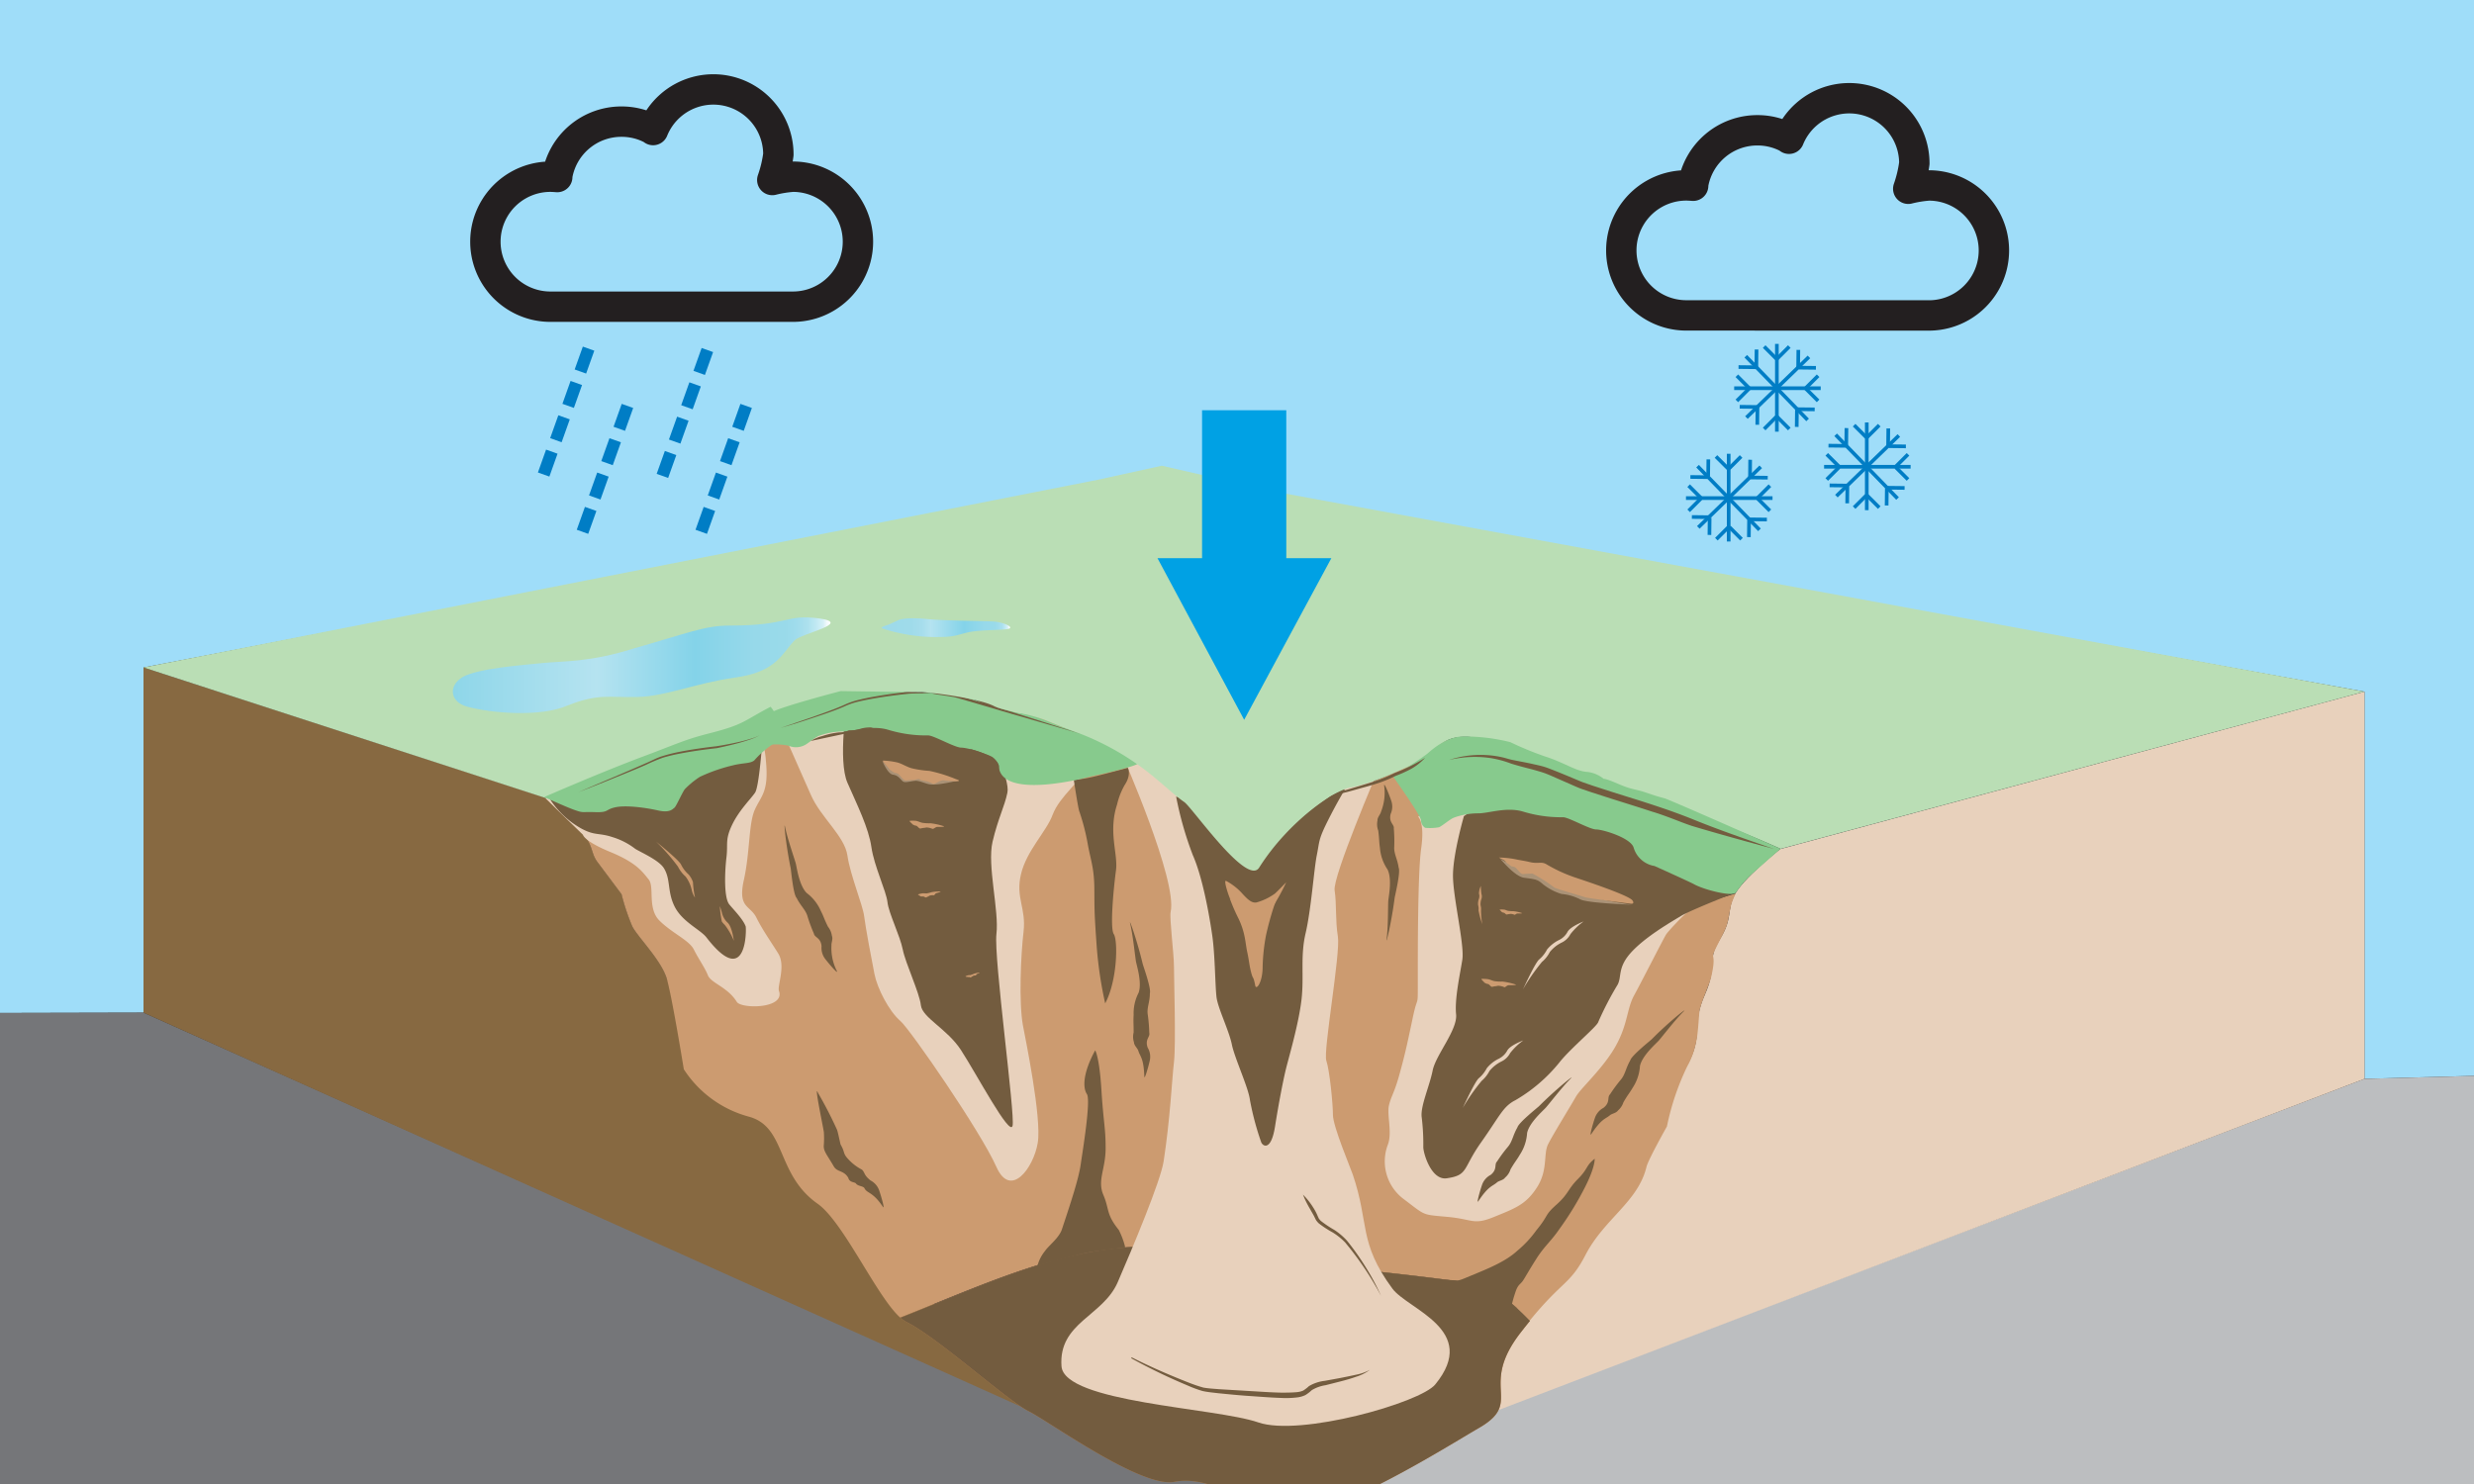 <svg xmlns="http://www.w3.org/2000/svg" xmlns:xlink="http://www.w3.org/1999/xlink" viewBox="0 0 500 300"><rect x="0" y="0" width="500" height="300" fill="#333333" stroke="none"/><defs><style>.cls-1{fill:#9fddf9;}.cls-2{fill:#757679;}.cls-3{fill:#bcbec0;}.cls-4{fill:#876941;}.cls-5{fill:#e8d1bc;}.cls-6{fill:#cc9b70;}.cls-7{fill:#c28754;}.cls-8{fill:#735c3f;}.cls-9{fill:#717249;}.cls-10{fill:#87ca8d;}.cls-11{fill:#e3c8ae;opacity:0.5;}.cls-12{fill:#badeb5;}.cls-13{fill:#00a1e4;}.cls-14,.cls-15,.cls-16{fill:none;stroke-linejoin:round;}.cls-14{stroke:#231f20;stroke-width:6.14px;}.cls-15,.cls-16{stroke:#007dc5;}.cls-15{stroke-width:2.46px;stroke-dasharray:4.91 2.46;}.cls-16{stroke-width:0.74px;}.cls-17{fill:url(#linear-gradient);}.cls-18{fill:url(#linear-gradient-2);}</style><linearGradient id="linear-gradient" x1="91.53" y1="134.51" x2="167.87" y2="134.51" gradientUnits="userSpaceOnUse"><stop offset="0" stop-color="#8ed6e9"/><stop offset="0.38" stop-color="#b5e3f0"/><stop offset="0.64" stop-color="#84d3e9"/><stop offset="0.8" stop-color="#97d9ea"/><stop offset="0.88" stop-color="#99daea"/><stop offset="0.91" stop-color="#a0dcec"/><stop offset="0.94" stop-color="#ade1ee"/><stop offset="0.96" stop-color="#bfe8f2"/><stop offset="0.98" stop-color="#d6f0f7"/><stop offset="0.99" stop-color="#f2fafc"/><stop offset="1" stop-color="#fff"/></linearGradient><linearGradient id="linear-gradient-2" x1="178.18" y1="126.87" x2="204.16" y2="126.87" gradientUnits="userSpaceOnUse"><stop offset="0" stop-color="#9ddaea"/><stop offset="0.23" stop-color="#9fdbea"/><stop offset="0.31" stop-color="#a6ddec"/><stop offset="0.37" stop-color="#b1e2ef"/><stop offset="0.38" stop-color="#b5e3f0"/><stop offset="0.64" stop-color="#84d3e9"/><stop offset="0.8" stop-color="#97d9ea"/><stop offset="0.88" stop-color="#99daea"/><stop offset="0.91" stop-color="#a0dcec"/><stop offset="0.94" stop-color="#ade1ee"/><stop offset="0.96" stop-color="#bfe8f2"/><stop offset="0.98" stop-color="#d6f0f7"/><stop offset="0.99" stop-color="#f2fafc"/><stop offset="1" stop-color="#fff"/></linearGradient></defs><title>Seal_Sealing</title><g id="Layer_2" data-name="Layer 2"><polygon class="cls-1" points="-0.67 -9.45 -1.33 204.78 29 204.71 29 134.93 233.04 95.64 477.87 139.82 477.87 218.09 501.72 217.45 500.95 -8.9 -0.67 -9.45"/><polygon class="cls-2" points="-1.33 204.78 29 204.71 203.85 282.88 250.31 301.84 -0.67 300.55 -1.33 204.78"/><polygon class="cls-3" points="268.56 302.22 501.05 300.55 501.72 217.45 477.87 218.09 302.56 284.96 268.56 302.22"/></g><g id="Layer_1" data-name="Layer 1"><path class="cls-4" d="M206.19,284.29,29,204.71V134.93l81.43,26.39a63.45,63.45,0,0,0,6,5.9c3.78,3.23,2.74,4.93,4.37,7.08l4.85,6.48a43.69,43.69,0,0,0,2.16,6.48c1.09,2.16,5.92,6.88,7,10.66S206.19,284.29,206.19,284.29Z"/><path class="cls-5" d="M477.87,139.82v78.27L301.52,285.56s-3-6.88,3.16-17.68c11-19.37,34.41-48.58,36.86-53.64,2.57-5.34.35-7.19,3-13.13s.3-6.84,3-11.16,1.39-5.77,3-9,8.58-8.77,9.24-9.31Z"/><path class="cls-6" d="M358.67,172.05h0L245.57,221,137,173.83l-26.23-12.29c1.4-.58,8.65-4.7,13.12-5.68,4.85-1.09,8.64-2.7,14.57-4.86s14.57-5.41,16.19-6.48,14-4.32,14-4.32l16.41,0c1.61,0,11.27,1.37,14.51,3,2,1,8.06.35,12.06,2,2.33,1,5.52,2.05,7.7,2.84,5.93,2.16,10.91,6.13,13.61,8.29s10.8,2.59,12.43,3.67,9.24,5.67,13.56,4.05,9.57-3.87,12.82-4.42,8.64-2.7,13-4.86,4.85-5.39,10.26-5.39,16.73,5.39,21.59,6.48,10.25,3.77,14,4.85,8.63,4.86,12.41,5.4S358.67,172.05,358.67,172.05Z"/><path class="cls-7" d="M294.58,259c-18.94-2.53-36.62-3.79-54.3-6.31C220.14,249.37,201,258.9,182,266.39a5.9,5.9,0,0,0,1.2.86c6.38,3.18,20.3,15.83,24.62,18s22.83,15.62,29.53,14.31c7.56-1.47,15.06,5.13,23.7,6.2s31-13.12,37.91-17.13c9.08-5.26-.22-8.11,8.3-19.16.7-.9,1.34-1.71,1.95-2.45C305,262.68,300.7,259,294.58,259Z"/><path class="cls-6" d="M138.2,173.38v42.78a22.66,22.66,0,0,0,13,9.54c7.81,2,5.53,11.66,14.05,17.65,5.21,3.67,11.94,18.78,16.68,23,19-7.49,38.18-17,58.32-13.66,17.68,2.52,35.36,3.78,54.3,6.31,6.12,0,10.42,3.64,14.59,8,6.7-8.21,8.17-7.27,11.31-13.34,3.8-7.31,10.59-10.66,12.31-17.77.36-1.49,4.13-8.17,4.13-8.17A51.3,51.3,0,0,1,341,215.56a16.31,16.31,0,0,0,1.82-5.05c.32-1.3.47-4.26.63-5.92s1.89-5.13,2.36-7c1-4.18.16-4,.48-4.82.67-1.69,2.21-4.26,2.68-5.68.31-.91.58-2.79.87-4.1a18,18,0,0,1,.95-2.37l-13.85,4.1v-3.31L246.79,219.8Z"/><polygon class="cls-7" points="336.92 180.98 336.92 181.39 359.03 171.97 336.92 180.98"/><path class="cls-7" d="M359.86,171.61,359,172l.8-.33S359.86,171.63,359.86,171.61Z"/><path class="cls-8" d="M294.58,259c-18.94-2.53-36.62-3.79-54.3-6.31C220.14,249.37,201,258.9,182,266.39a5.9,5.9,0,0,0,1.2.86c6.38,3.18,20.3,15.83,24.62,18s22.83,15.62,29.53,14.31c7.56-1.47,15.06,5.13,23.7,6.2s31-13.12,37.91-17.13c9.08-5.26-.22-8.11,8.3-19.16.7-.9,1.34-1.71,1.95-2.45C305,262.68,300.7,259,294.58,259Z"/><path class="cls-5" d="M226.94,152.92l51.48,3s-9.12,21.33-8.69,24.07.11,5.95.66,9.35-3,23.18-2.34,25.07,1.34,8.72,1.34,11,3.6,10.82,4,12c3.41,10,1.1,13.68,8,23.07,3.13,4.25,17.71,8.35,8.69,19.38-3,3.72-27.37,10.6-35.77,7.69-8.69-3-39.25-4-39.78-11.36-.63-8.84,8.37-10.06,11.37-17s8.66-20.41,9.27-24.41c1.34-8.7,1.67-16.47,2.09-20.05s0-16.86,0-19.39-.94-9.73-.67-11C238,178,226.94,152.92,226.94,152.92Z"/><path class="cls-5" d="M240.09,256.94c.25-1,2.79-1.39,2.52-3.79.77-4.26,4.09-4.24,4.69-7.58,1.2-6.73,2.26-8.63,1-11.36a40.87,40.87,0,0,1-2.1-5.68c-.51-2.28-3.58-24.2-3.79-18.52,0,1-1.89,9.47-2.52,19.57-.07,1,.57,5,.84,7.36-.77,4.26.4,4.21-.84,7.37-2.15,5.44-4.1,6.32-4.67,7.45-.91,1.82.12,2.63-2.11,6.28a8.59,8.59,0,0,0-2.23,5.89c0,3.34.54,9.88,1,7.95,2.1-8.63,5-8.48,5.26-11.36C237.27,259.18,239.69,258.49,240.09,256.94Z"/><path class="cls-5" d="M269.49,268.46c-.24-.35-1.31-.15-1.55-1.14-.92-1.58-2.23-1.09-2.95-2.34-1.45-2.49-2.14-3.1-2-4.36a17.37,17.37,0,0,0,0-2.57c-.12-1-2.06-10.12-1.16-7.89a79.28,79.28,0,0,1,3.82,7.41c.17.38.49,2.05.73,3,.92,1.58.44,1.73,1.39,2.81a9.7,9.7,0,0,0,2.93,2.28c.62.6.33,1.07,1.74,2.19a3.67,3.67,0,0,1,1.74,2c.46,1.34,1.2,4,.74,3.3-2.08-3.12-3.2-2.64-3.72-3.75C270.93,269,269.87,269,269.49,268.46Z"/><path class="cls-8" d="M173,239.26c-.24-.35-1.31-.15-1.55-1.14-.92-1.59-2.23-1.1-2.95-2.34-1.45-2.5-2.14-3.1-2-4.37a18.39,18.39,0,0,0,0-2.56c-.13-1-2.07-10.13-1.17-7.9a82.3,82.3,0,0,1,3.82,7.41c.17.39.49,2,.73,3,.92,1.58.45,1.73,1.4,2.8a9.92,9.92,0,0,0,2.92,2.29c.63.59.33,1.06,1.74,2.19a3.59,3.59,0,0,1,1.74,2c.46,1.34,1.21,4,.74,3.31-2.08-3.13-3.2-2.65-3.72-3.76C174.43,239.74,173.37,239.81,173,239.26Z"/><g id="_Group_" data-name="&lt;Group&gt;"><path class="cls-6" d="M138.2,173.38v42.78s-2.34-14.47-3.42-18.24-5.91-8.5-7-10.66a43.69,43.69,0,0,1-2.16-6.48l-4.85-6.48c-1.63-2.15-.59-3.85-4.37-7.08a63.45,63.45,0,0,1-6-5.9l12.35,5.37Z"/></g><path class="cls-8" d="M276.86,276.92a9.17,9.17,0,0,1-2.85,1.42c-1,.36-2,.64-3.05.91l-3.07.78a7.56,7.56,0,0,0-2.78,1,7.74,7.74,0,0,1-1.3,1,5.31,5.31,0,0,1-1.69.47,18.6,18.6,0,0,1-3.24.1c-2.14-.07-4.24-.25-6.35-.39s-4.21-.35-6.31-.56c-1.06-.13-2.1-.21-3.19-.45a24,24,0,0,1-3-1.11,115.37,115.37,0,0,1-11.42-5.52l.1-.18c3.75,1.9,7.64,3.59,11.55,5.12a29.4,29.4,0,0,0,2.95,1c1,.18,2.06.23,3.1.32l6.31.38c2.11.12,4.22.28,6.3.32,1,0,2.09,0,3.09-.09a4.31,4.31,0,0,0,1.36-.32,7.88,7.88,0,0,0,1.18-.91,7.93,7.93,0,0,1,3.17-1.06l3.11-.57c1-.2,2.07-.41,3.09-.64A10,10,0,0,0,276.86,276.92Z"/><path class="cls-9" d="M331.05,160c.79.32,1.58.62,2.38.91a11.41,11.41,0,0,0,2.42.69,2.68,2.68,0,0,1,1.22.59c.35.26.68.53,1,.81a5.74,5.74,0,0,0,2.11,1.24c1.64.49,3.24,1.1,4.84,1.67l4.86,1.56h0c3.21,1.26,6.37,2.62,9.54,4-3.24-1.18-6.47-2.37-9.67-3.65h0l-4.89-1.5c-1.63-.55-3.21-1.17-4.83-1.66a6.16,6.16,0,0,1-2.25-1.33c-.66-.53-1.25-1.24-2-1.4A22.45,22.45,0,0,1,331.05,160Z"/><path class="cls-8" d="M237.7,161.05a69.91,69.91,0,0,0,3.37,11.82c2,4.5,3.38,12.39,3.94,16.33s.57,10.13.85,12.38,2.53,6.76,3.1,9.57,3.37,8.73,3.66,11.26a57.36,57.36,0,0,0,2.25,8.44c.28.85,2,2,2.81-3.09s1.69-9.57,2.25-11.82,2.54-9,3.1-13.8-.28-8.72.84-13.51,1.69-12.95,2.26-15.76.28-3.09,2.25-7,3.39-6.2,3.39-6.2-2-2.24-6.21.29-5.91,7-11,5.63-4.23-.84-7.32-2.25S237.7,161.05,237.7,161.05Z"/><path class="cls-5" d="M159.07,149.82s2.86,6.44,4.84,10.94,6.8,8.27,7.36,12.21,3.09,9.95,3.37,12.21,1.54,9,2.1,11.78,2.84,7.38,5.26,9.47c1.93,1.66,16.17,22.26,19.37,29.46,2.88,6.5,7.52.21,8.36-4.86s-2.58-21.47-3-23.76c-.84-4.63-.43-14.14.13-18.92s-1.65-6.84-.52-11.62,5.13-8.6,6.39-12c1.44-3.83,5.6-6.58,7.58-10.52s-17.78-12.07-17.78-12.07-2-2.25-6.2.28-5.91,7-11,5.64-4.22-.85-7.32-2.26S159.07,149.82,159.07,149.82Z"/><path class="cls-8" d="M171.2,141.9s-1.9,11.84.07,16.34,4.28,9.11,4.84,13,3,8.89,3.25,11.14,2.53,6.75,3.09,9.57,3.38,8.73,3.66,11.26,5.3,4.76,8.1,9.06c3.24,5,9.87,17.57,10.43,15.32s-3.83-34-3.26-38.77-1.91-13.89-.78-18.67,2.43-7.11,3-9.92-3.69-9.66-1.72-13.6,3.39-6.2,3.39-6.2-2-2.24-6.21.29-5.91,7-11,5.63-4.22-.85-7.31-2.25S171.2,141.9,171.2,141.9Z"/><path class="cls-6" d="M248.55,181.64a35.64,35.64,0,0,0,1.76,4.06c1.4,2.94,1.35,4.88,1.76,6.77s.41,2.71.81,4.2.39.46.81,2.58c.21,1,1.49-.68,1.49-3.79a39.41,39.41,0,0,1,.68-6.37,61.19,61.19,0,0,1,1.65-6c.34-1,.79-1.46-.43-.65a9.06,9.06,0,0,1-4.33,1.49c-.82-.13-1.22.27-1.9-.67A6.42,6.42,0,0,0,248.55,181.64Z"/><path class="cls-8" d="M209.67,255.89a8,8,0,0,1,1.53-3c.76-1.11,2.83-2.62,3.41-4.36,1.68-5.05,3.36-10.1,3.79-13.05s2.1-13.05,1.26-14.31-.84-4.21,1.68-8.84c0,0,.84,1.26,1.26,8s.85,7.58.85,11.79-1.72,6.49-.46,9.44.51,3.85,3.12,7.08a16.3,16.3,0,0,1,1.3,3.51c-3.85.57-5.94.71-8.22,1.2S209.67,255.89,209.67,255.89Z"/><path class="cls-8" d="M227.94,155.22s.77,1.38-.65,3.49a14.7,14.7,0,0,0-1.53,3.93c-1.82,5.58.23,10-.22,13.32-.4,2.95-1.29,11.62-.44,12.88s.75,9.33-1.74,14a80.23,80.23,0,0,1-1.75-12c-.47-6.73-.41-6.92-.44-11.13s-.73-5.79-1.31-8.95a43.87,43.87,0,0,0-1.74-6.77c-.28-.83-1.1-6.33-1.1-6.33a28.05,28.05,0,0,0,4-.64C223.29,156.47,227.94,155.22,227.94,155.22Z"/><path class="cls-8" d="M291.61,258.74c3.8,0,2.25.56,5.63-.84s7-2.82,9.43-5.07a21.81,21.81,0,0,0,3.8-4.08c2.67-3.24,1.55-2.95,4.08-5.21s2.25-3.09,4.36-5.21,1.55-2.67,3.38-4.08c0,0,.14,1.55-1.83,5.49a62.67,62.67,0,0,1-5.21,8.59c-1.82,2.67-3.09,3.52-4.78,6.19s-2.11,3.52-2.67,4.36-1,.71-1.55,2.39a27.74,27.74,0,0,0-.85,3.1s0-1.26-2.67-2.53a26.93,26.93,0,0,0-5.63-2C295.55,259.45,291.61,258.74,291.61,258.74Z"/><path class="cls-10" d="M151.91,141.93s11.76-.5,14.41-1.49,5.82-1.36,9.79-1.69,5.74,1.3,8.22,1.3a58.67,58.67,0,0,1,7.38.24,17.27,17.27,0,0,1,6.64,1.8c2.65,1.16,3.79.88,5.78,1.55s2.42.42,4.25.91c1,.27,3.27,1.19,3.27,1.19l2.6,1.06L224.94,150s6.73.84,5.26,4.21c-.34.76-9.68,2.74-9.68,2.74s-18.24,5.08-18.68-2.12c-.12-2.1-6.24-3.69-7.56-3.69s-5.58-2.47-6.69-2.47a26.51,26.51,0,0,1-8.1-1.14c-3.31-1-7,.35-9,.35a14.28,14.28,0,0,0-5,.88c-.82.34-2.3,1.65-3,1.94a3.84,3.84,0,0,1-3,.1c-.61-.26-5.41-.82-5.41.77C154.08,152.59,151.91,141.93,151.91,141.93Z"/><path class="cls-8" d="M188.2,140.15a13.49,13.49,0,0,1,4,.11c1.32.27,2.55.68,3.81,1.05l7.51,2.32c5,1.55,10,3.16,15,4.76L203.39,144l-7.54-2.22-1.89-.55a11.35,11.35,0,0,0-1.88-.43C190.8,140.56,189.5,140.45,188.2,140.15Z"/><path class="cls-8" d="M157.76,147.16l6.41-2.2c2.12-.76,4.27-1.5,6.32-2.4a15.45,15.45,0,0,1,3.23-1.12c1.1-.27,2.21-.49,3.33-.68,2.23-.39,4.47-.68,6.72-.92h0c1.48.07,3,.17,4.41.31-1.47,0-2.94,0-4.41.08h0c-2.24.23-4.48.52-6.7.89-1.11.19-2.22.4-3.31.65a15.26,15.26,0,0,0-3.18,1.07c-2.09.91-4.24,1.59-6.38,2.31S159.93,146.53,157.76,147.16Z"/><path class="cls-8" d="M263.33,241.5a14.3,14.3,0,0,1,2.06,2.59,10.37,10.37,0,0,1,.8,1.47l.17.39.15.33a2.74,2.74,0,0,0,.47.56,21.9,21.9,0,0,0,2.68,1.79,13.15,13.15,0,0,1,2.55,2.16,51,51,0,0,1,3.81,5.39,46.13,46.13,0,0,1,3.1,5.8,62.94,62.94,0,0,0-7.29-10.84,13.07,13.07,0,0,0-2.5-2,20.94,20.94,0,0,1-2.8-1.83,3.92,3.92,0,0,1-.58-.69l-.38-.77c-.24-.47-.53-.92-.78-1.4A19.74,19.74,0,0,1,263.33,241.5Z"/><path class="cls-8" d="M163.87,149.79a7.94,7.94,0,0,1,2.35-1,15.66,15.66,0,0,1,3.41-.74,4.28,4.28,0,0,0,1.92-.41,6.59,6.59,0,0,0,2.34-.31,6.53,6.53,0,0,1,2.61-.23"/><path class="cls-8" d="M196.06,151.39l1,.3c.62.2,1.44.48,2.25.79a8.66,8.66,0,0,1,1.22.53,3.1,3.1,0,0,1,.51.44,2.91,2.91,0,0,1,.37.47,7.31,7.31,0,0,1,.42.73.47.47,0,0,1,.06.26v1a16.81,16.81,0,0,1-1.25-1.48c-.09-.11-.19-.25-.28-.35a2.28,2.28,0,0,0-.35-.34,10.22,10.22,0,0,0-1-.66c-.73-.44-1.49-.83-2.06-1.15s-1-.51-1-.51Z"/><path class="cls-5" d="M117.82,168.76s.16,1.26,5.52,3.47,6.47,4,7.74,5.53-.32,5.84,2.21,8.36,6,3.95,6.94,5.84,2.21,3.63,2.84,5.21,4,2.37,5.84,5.37c.91,1.44,9.79,1.42,8.52-2.21-.37-1.08,1.42-5.05-.15-7.58s-3.16-4.73-4.42-7.26-3.79-1.89-2.53-7.57.95-11.37,2.21-14.21,2.88-3.58,2.25-9.9a17.71,17.71,0,0,0-2.56-8.1s-26.29,9.17-30.7,10.75-11.27,4.93-11.27,4.93Z"/><path class="cls-5" d="M286.62,165.12s1.35,1.11.61,6.32-.69,22.51-.69,27.48,0,2-1,6.73-1.48,7.1-2.67,11.41c-1.1,4-1.64,4.32-2.14,6.31s.72,5.62-.27,8.1a9.51,9.51,0,0,0,3.39,11.05c4.35,3.29,3.48,3,8.69,3.48s5.21,1.73,9.43,0,6.44-2.48,8.68-6,1.23-6.72,2.23-8.7,4.64-7.88,5.63-9.62,5.49-5.7,8-10.17,2.25-7.55,3.74-10.27,6-11.6,6.48-12.34,4.21-4.71,5-5,8.91-3.85,8.91-3.85l2.7-3.48s-22.78-7.31-27-9.79-4.72-3.72-9.68-4.71a83.82,83.82,0,0,0-15.13-1.24c-4,0-7.94-1-9.92.24A45.71,45.71,0,0,0,286.62,165.12Z"/><path class="cls-8" d="M295.86,165s-2.21,7.58-2.21,12,2.36,14,1.89,17-1.58,7.9-1.26,11.05-4.11,8.21-4.74,11.37-2.52,7.26-2.21,9.46a44.15,44.15,0,0,1,.32,6c0,1.27,1.61,6.76,4.73,6.32,4.42-.64,3.16-1.9,6.95-7.26s4.42-7.26,6.94-8.53a32.24,32.24,0,0,0,8.84-7.57c2.21-2.84,7.58-7.26,7.89-8.21a64.76,64.76,0,0,1,3.76-7.3c1.13-1.66,0-3.43,2.67-6.54,2.89-3.32,8.34-6.43,10.3-7.62s11.15-4.79,11.15-4.79-14-4-15.88-6.26-.63-4.42-5.37-6.32-4.1-3.15-12-4.1-4.42-1.26-12-1.26-.95-3.79-3.16-2.21Z"/><path class="cls-11" d="M329.88,182.91c-.91-.06-9.19-.36-10.53-1.11a10.32,10.32,0,0,0-3.76-1.08,11,11,0,0,1-4.12-2.28c-.94-.74-1.56-.73-3.47-1s-4.82-3.87-4.82-3.87,3.3,2,5.21,2.27a6,6,0,0,1,3.47,1.52,10.86,10.86,0,0,0,4.12,2.28,10.46,10.46,0,0,1,3.76,1.08C321.08,181.46,329,182.85,329.88,182.91Z"/><path class="cls-11" d="M193.78,157.8c-.52,0-4.5,1.15-6.22.69-.84-.23-1.28-.46-2.14-.62s-2.41.52-2.94.1-.89-1.21-2-1.36-2.16-2.8-2.16-2.8,1.6,1.86,2.68,2,1.24,1.08,1.77,1.5,2-.23,2.84-.08a5.82,5.82,0,0,1,2.14.62c.38.21,1.68-.2,3-.27A17,17,0,0,1,193.78,157.8Z"/><path class="cls-8" d="M304.18,238.06a3.57,3.57,0,0,0,1.1-1.67c.92-1.58,1.19-1.77,1.91-3a9,9,0,0,0,1.44-4.34c.44-2.13,3.26-4.53,3.8-5.15.82-.93,3.28-4.15,5-5.85,1.07-1.08-2.87,2.05-6.38,5.56-.3.3-4.15,3.34-4.39,4.33-.92,1.58-1,2.85-1.93,3.92a29.6,29.6,0,0,0-2.17,2.94c-.62.59.12,1.58-1.29,2.71a3.59,3.59,0,0,0-1.74,2c-.46,1.33-1.2,4-.74,3.3,2.08-3.13,2.81-2.95,3.73-3.76C302.93,238.67,303.8,238.62,304.18,238.06Z"/><path class="cls-8" d="M327,224.49a3.66,3.66,0,0,0,1.1-1.66c.92-1.59,1.19-1.78,1.91-3a9,9,0,0,0,1.43-4.33c.45-2.13,3.27-4.53,3.81-5.15.82-.94,3.27-4.16,5-5.86,1.07-1.08-2.88,2-6.39,5.56-.29.3-4.15,3.34-4.39,4.33-.92,1.59-1,2.85-1.93,3.92a30.44,30.44,0,0,0-2.16,2.94c-.62.59.12,1.58-1.3,2.71a3.63,3.63,0,0,0-1.73,2c-.46,1.33-1.21,4-.74,3.3,2.08-3.13,2.8-3,3.72-3.76C325.75,225.1,326.62,225.05,327,224.49Z"/><path class="cls-8" d="M229.18,210.72a3.6,3.6,0,0,1-.07-2c0-1.83-.08-2.14,0-3.57a9,9,0,0,1,1-4.45c.74-2.05-.4-5.57-.54-6.38-.2-1.22-.6-5.26-1.16-7.6-.35-1.48,1.37,3.26,2.52,8.09.09.41,1.77,5,1.46,6,0,1.83-.66,2.93-.42,4.35a30.79,30.79,0,0,1,.3,3.63c.22.84-.93,1.29-.32,3a3.61,3.61,0,0,1,.42,2.63c-.31,1.37-1.08,4-1.1,3.2-.13-3.75-.84-4-1.2-5.15C229.92,211.9,229.21,211.4,229.18,210.72Z"/><path class="cls-8" d="M278.39,165.89a3.6,3.6,0,0,0,.15,2c.24,1.81.15,2.13.35,3.55a9,9,0,0,0,1.52,4.31c1,2,.21,5.58.16,6.4-.07,1.24,0,5.29-.34,7.68-.19,1.51,1-3.38,1.63-8.31.05-.41,1.23-5.18.81-6.11-.25-1.81-1-2.85-.89-4.28a29.3,29.3,0,0,0-.09-3.65c.13-.85-1.06-1.17-.64-2.93a3.57,3.57,0,0,0,.13-2.66c-.45-1.34-1.5-3.9-1.44-3.07a10.33,10.33,0,0,1-.63,5.26C279,164.64,278.35,165.21,278.39,165.89Z"/><path class="cls-8" d="M168.13,189.19a3.69,3.69,0,0,0-.78-1.83c-.82-1.64-.84-2-1.48-3.26a9.05,9.05,0,0,0-2.84-3.58c-1.54-1.54-2-5.22-2.21-6-.34-1.2-1.68-5-2.16-7.37-.31-1.49.14,3.53,1.14,8.39.09.41.51,5.3,1.21,6,.81,1.64,1.84,2.39,2.21,3.77a31.44,31.44,0,0,0,1.27,3.42c.15.85,1.39.77,1.55,2.57a3.63,3.63,0,0,0,.74,2.56c.86,1.12,2.68,3.21,2.35,2.43a10.16,10.16,0,0,1-1.09-5.17C168,190.57,168.39,189.82,168.13,189.19Z"/><path class="cls-12" d="M477.87,139.82l-118,31.78s-11.87-5.39-15.66-5.93-8.64-4.32-12.41-5.41-9.39-2.69-14.25-4.48c-4.68-1.72-16-6.84-21.37-6.84s-5.94,3.23-10.26,5.39-9.72,4.32-12.95,4.86-12.49,6.73-18.49,16.2c-2.46,3.89-13.53-12.17-15.15-13.26s-4.15-3.48-6.84-5.64a53.83,53.83,0,0,0-14-8.1c-2.18-.79-4.58-1.73-6.91-2.68-4-1.64-8.7-1.93-10.75-3-3.25-1.61-13.05-2.79-14.66-2.79s-16.26-.21-16.26-.21-12.41,3.23-14,4.32-10.25,4.31-16.19,6.47-9.72,3.78-14.57,4.86c-4.47,1-12.57,5.67-14,6.25L29,134.93,221.81,97l13-2.85,22.93,5.26Z"/><path class="cls-8" d="M111.23,161.68a17.89,17.89,0,0,0,6.27,5.82c2.78,1.5,3.47.79,6.32,1.74a14.34,14.34,0,0,1,4.57,2.36c1.27.79,4.87,2.31,5.84,4,1.32,2.23.63,4.58,2.05,7.54,1.53,3.2,5.24,4.75,6.49,6.36,8.24,10.68,8.09-1.8,7.93-2.24-.57-1.5-2.46-3.38-3.31-4.43-1.09-1.35-.94-6.43-.56-9.61.31-2.67-.31-3.43,1.11-6.43s3.82-5.3,4.66-6.55c.72-1.08,1.25-7.83,1.4-9.25s-.42-2.08-.91-3.61a13.92,13.92,0,0,0-.86-1.62s-30.08,10.35-33.4,11.77Z"/><path class="cls-10" d="M110,161.12s11.44-5,20.16-8.26c6.47-2.41,8.2-3.34,13.16-4.6,7.1-1.81,6.76-2.42,12.41-5.38a6.29,6.29,0,0,1,1.58,4.1c0,1.19,0,2.86-1.46,3.69a18.77,18.77,0,0,0-3.43,3.07c-.88.66-2.19.44-4.39,1a33.94,33.94,0,0,0-6.58,2.3,17.39,17.39,0,0,0-3.07,2.52c-.55.77-1.75,3.51-2.08,3.73s-.88,1.1-3.29.55-6.36-1.1-8.55-.66-1.32,1.1-4.17,1-2.3.22-4.17-.44S110,161.12,110,161.12Z"/><path class="cls-6" d="M183.87,165.94a6.33,6.33,0,0,1,1.23,0c.46.06.92.34,1.4.41a9.07,9.07,0,0,0,1.57.08,13.3,13.3,0,0,1,2.43.52c.94.22-.62.23-1.06.21-.28,0-.75.39-.87.4s-.25-.07-.5-.14a3,3,0,0,0-.8-.14,3,3,0,0,0-.45.08c-.1,0-.26,0-.79.13-.28.06-.58-.47-.83-.55s-.19,0-.48-.14-.24-.11-.4-.28S183.67,165.94,183.87,165.94Z"/><path class="cls-6" d="M299.44,197.89a7.15,7.15,0,0,1,1.23.05c.47.06.93.34,1.41.41a9,9,0,0,0,1.56.08,13.41,13.41,0,0,1,2.44.52c.93.22-.63.23-1.06.21s-.75.39-.88.41-.25-.08-.5-.15a4,4,0,0,0-.8-.14,1.7,1.7,0,0,0-.45.08c-.1,0-.26,0-.79.13-.28.06-.58-.47-.83-.55s-.19,0-.47-.14-.25-.11-.4-.28S299.25,197.9,299.44,197.89Z"/><path class="cls-6" d="M178.54,153.76a15.57,15.57,0,0,1,2.74.36c1,.23,2,.95,3.06,1.21a21.09,21.09,0,0,0,3.49.51,30.14,30.14,0,0,1,5.35,1.66c2.06.68-1.45.39-2.42.25-.64-.09-1.76.72-2,.73s-.53-.23-1.08-.43-1.63-.27-1.76-.48-.81,0-1,.08-.57,0-1.78.13c-.64.09-1.21-1.18-1.75-1.4s-.44,0-1-.41-.53-.29-.83-.71S178.1,153.72,178.54,153.76Z"/><path class="cls-6" d="M303.05,173.36a19,19,0,0,1,3.11.32c1,.22,1.94.33,3,.59,1.74.43,2.36-.21,3.48.51a30.4,30.4,0,0,0,6,2.71c2.06.69,10.43,3.48,11.25,4.5.4.51.15.7-.13.71s-8.86-1.12-9.41-1.32-6.14-1.77-6.27-2a31.26,31.26,0,0,0-4.42-2.81c-.24.09-.58,0-1.79.13-.64.09-1.21-1.18-1.75-1.41s-.44.05-1-.4-.53-.29-.83-.71S302.61,173.32,303.05,173.36Z"/><path class="cls-6" d="M185.55,180.81a4.25,4.25,0,0,1,.78-.2c.3-.06.64,0,.95,0a6.74,6.74,0,0,0,1-.25,7.9,7.9,0,0,1,1.61-.14c.62,0-.35.26-.62.33s-.39.39-.47.42-.17,0-.34,0a2.72,2.72,0,0,0-.52.07,1.74,1.74,0,0,0-.27.14c0,.05-.15.05-.46.23-.16.09-.45-.18-.62-.18s-.11,0-.32,0-.17,0-.3-.1S185.43,180.85,185.55,180.81Z"/><path class="cls-6" d="M303.12,183.88a3.46,3.46,0,0,1,.79,0c.31,0,.61.22.92.26a6.48,6.48,0,0,0,1,.06,8.64,8.64,0,0,1,1.59.33c.61.15-.41.15-.69.14s-.49.25-.57.26-.16-.05-.33-.09a2,2,0,0,0-.52-.09.93.93,0,0,0-.29.05c-.07,0-.17,0-.51.08-.18,0-.38-.3-.54-.35s-.13,0-.31-.09-.16-.07-.26-.19S303,183.88,303.12,183.88Z"/><path class="cls-6" d="M195.14,197.36a2.92,2.92,0,0,1,.49-.19c.18-.06.41,0,.61-.09a5.07,5.07,0,0,0,.62-.24,6,6,0,0,1,1-.22c.4-.08-.2.2-.37.26s-.22.28-.27.31-.1,0-.21,0a2,2,0,0,0-.34.09.57.57,0,0,0-.16.11,2.67,2.67,0,0,0-.28.18c-.1.07-.31-.08-.41-.07s-.07.05-.21,0-.12,0-.2,0S195.07,197.4,195.14,197.36Z"/><path class="cls-10" d="M281.55,157s6-3.85,7-4.71c1.23-1.08,3.77-3.18,6.76-3.4a37.85,37.85,0,0,1,9.95,1.15,64.23,64.23,0,0,0,7,2.88c3.8,1.22,6,2.84,8.22,3.1a6.36,6.36,0,0,1,3.62,1.42s.33-.11,3,1.05,3.34,1,5.33,1.66,2.16.75,4,1.24c1,.27,23.43,10.19,23.43,10.19l-5.79,5.09a22.23,22.23,0,0,0-3.19,3.69c-.53,1.05-6.52-.49-8.49-1.6-.72-.41-8-3.69-8-3.69a5.28,5.28,0,0,1-4.22-3.69c-.55-2-6.24-3.7-7.57-3.7s-5.57-2.47-6.69-2.47a26.45,26.45,0,0,1-8.09-1.14c-3.31-1-7,.35-9,.35a14.5,14.5,0,0,0-5,.88c-.83.34-2.31,1.65-3,1.94a10.43,10.43,0,0,1-2.8.11,1.85,1.85,0,0,1-.83-1.5C287.19,164.89,281.55,157,281.55,157Z"/><path class="cls-5" d="M295.61,224c.26-.53,2.5-5.43,3.28-6.05a6.68,6.68,0,0,0,1.59-2,7,7,0,0,1,2.4-1.91,4,4,0,0,0,1.77-1.71c.64-1.07,3.21-2,3.21-2a13.1,13.1,0,0,0-2.66,2.56,3.85,3.85,0,0,1-1.77,1.7,7.31,7.31,0,0,0-2.4,1.91,6.69,6.69,0,0,1-1.58,2A39.68,39.68,0,0,0,295.61,224Z"/><path class="cls-6" d="M139.18,176.79a6.51,6.51,0,0,1-1.53-2c-.41-.91-4.61-4.28-5.07-4.67a40,40,0,0,1,4.44,5.08,6.58,6.58,0,0,0,1.54,2,7.08,7.08,0,0,1,1.26,2.79,4,4,0,0,0,.64,1.46,20.34,20.34,0,0,1-.41-3.12A4.59,4.59,0,0,0,139.18,176.79Z"/><path class="cls-6" d="M148.31,190.19s-.32-2.74-1.21-3.62a4,4,0,0,1-1.22-2.14,12.37,12.37,0,0,0-.4-1.25,21.61,21.61,0,0,0,.41,3.13,5.33,5.33,0,0,0,.59.67A13.28,13.28,0,0,1,148.31,190.19Z"/><path class="cls-5" d="M307.79,200c.27-.54,2.5-5.43,3.29-6.05a6.69,6.69,0,0,0,1.58-2,7.21,7.21,0,0,1,2.4-1.91,3.83,3.83,0,0,0,1.77-1.71c.64-1.07,3.22-2.05,3.22-2.05a13.13,13.13,0,0,0-2.66,2.56,3.93,3.93,0,0,1-1.77,1.71,7,7,0,0,0-2.4,1.91,6.52,6.52,0,0,1-1.59,2A40.62,40.62,0,0,0,307.79,200Z"/><path class="cls-6" d="M299.57,186.83a16.9,16.9,0,0,1-.76-2.81,2.59,2.59,0,0,0-.09-1.07,3,3,0,0,1,.18-1.29,1.64,1.64,0,0,0,0-1,3.62,3.62,0,0,1,.39-1.57,10.3,10.3,0,0,0,.12,1.63,1.64,1.64,0,0,1,0,1,3,3,0,0,0-.18,1.29,2.76,2.76,0,0,1,.09,1.07A17.66,17.66,0,0,0,299.57,186.83Z"/><path class="cls-8" d="M292.82,153.64a20.41,20.41,0,0,1,8.55-.92,19.65,19.65,0,0,1,2.15.35c.71.15,1.43.41,2.09.54,1.38.29,2.8.53,4.2.85.71.16,1.41.3,2.13.51s1.39.49,2.07.75c1.34.53,2.67,1.08,4,1.64.65.27,1.32.57,1.94.8l2,.69,4.08,1.32c5.45,1.71,11,3.38,16.31,5.54s10.73,4,16.14,5.9c-5.54-1.5-11.07-3-16.59-4.66-1.39-.46-2.7-1-4-1.49s-2.69-1-4.05-1.4c-2.71-.89-5.45-1.74-8.18-2.6l-4.1-1.32-2.05-.7c-.72-.28-1.36-.56-2-.85l-3.92-1.72c-.65-.28-1.31-.56-2-.77s-1.34-.4-2-.58c-1.38-.35-2.77-.71-4.16-1.14a21.18,21.18,0,0,0-4.1-1.12A22.24,22.24,0,0,0,292.82,153.64Z"/><path class="cls-8" d="M263.34,165.29a60.27,60.27,0,0,1,5.5-4.27,12.23,12.23,0,0,1,3.25-1.33l3.32-1c1.11-.34,2.21-.67,3.29-1.05a30.16,30.16,0,0,0,3.16-1.37,32.83,32.83,0,0,0,6.16-3.08,11.34,11.34,0,0,1-2.73,2.19,24.39,24.39,0,0,1-3.18,1.45,27.85,27.85,0,0,1-3.21,1.36c-1.11.38-2.22.7-3.33,1s-2.23.64-3.35.93a12,12,0,0,0-3.19,1.2C267.09,162.55,265.19,163.91,263.34,165.29Z"/><path class="cls-8" d="M116.89,160.14c4.52-1.94,9.07-3.83,13.56-5.82,1.13-.46,2.2-1.1,3.4-1.46a32.66,32.66,0,0,1,3.6-.9c2.42-.47,4.86-.82,7.32-1.1h0c1.5-.23,3-.52,4.47-.85.74-.17,1.47-.36,2.2-.58a10.66,10.66,0,0,0,2.12-.81,11.11,11.11,0,0,1-2.09.91c-.72.24-1.45.47-2.18.67-1.47.4-3,.75-4.45,1.05h0c-2.44.27-4.88.61-7.29,1.07a33.67,33.67,0,0,0-3.57.85,36.23,36.23,0,0,0-3.38,1.42c-2.26,1-4.54,1.9-6.82,2.83S119.18,159.26,116.89,160.14Z"/><polygon class="cls-13" points="259.96 112.84 259.96 82.93 242.94 82.93 242.94 112.84 233.93 112.84 239.58 123.38 251.45 145.51 262.55 124.92 269.07 112.84 259.96 112.84"/><path class="cls-6" d="M247.87,178.12a12,12,0,0,1,3,2.3c1.22,1.36,2.1,2.23,3.12,2a11.6,11.6,0,0,0,3.65-1.76c.52-.44,2.3-2.3,2.3-2.3a39.81,39.81,0,0,1-3.19,5.67c-1.09,1.22-1.55,3.54-2.22,5.16s-.61,4.88-.9,3.45a18,18,0,0,0-1.27-3.72c-.81-1.89-1-3.25-1.49-4.06a36.31,36.31,0,0,1-2.3-3.25C248.28,181,247.14,177.6,247.87,178.12Z"/><path class="cls-14" d="M111.24,62a13.14,13.14,0,1,1,0-26.28c.46,0,1.38.07,1.38.07l0-.26a13.14,13.14,0,0,1,13-10.94,13,13,0,0,1,6.08,1.49l.29.21a13.14,13.14,0,0,1,25.32,4.94,25.34,25.34,0,0,1-1.23,5.16,24,24,0,0,1,4.17-.67,13.14,13.14,0,0,1,0,26.28Z"/><path class="cls-14" d="M340.81,63.76a13.14,13.14,0,1,1,0-26.28c.47,0,1.38.07,1.38.07l0-.26a13.15,13.15,0,0,1,13-10.95,13,13,0,0,1,6.09,1.5l.28.21A13.15,13.15,0,0,1,386.89,33a25.52,25.52,0,0,1-1.23,5.16,24,24,0,0,1,4.17-.67,13.14,13.14,0,1,1,0,26.28Z"/><line class="cls-15" x1="118.95" y1="70.48" x2="109.85" y2="95.99"/><line class="cls-15" x1="126.81" y1="82.06" x2="117.7" y2="107.57"/><line class="cls-15" x1="150.8" y1="82.06" x2="141.7" y2="107.57"/><line class="cls-15" x1="142.96" y1="70.76" x2="133.85" y2="96.27"/><line class="cls-16" x1="359.11" y1="69.52" x2="359.11" y2="87.26"/><line class="cls-16" x1="359.16" y1="72.52" x2="361.62" y2="70.06"/><line class="cls-16" x1="356.54" y1="70.06" x2="359" y2="72.52"/><line class="cls-16" x1="359" y1="84.26" x2="356.54" y2="86.73"/><line class="cls-16" x1="361.62" y1="86.73" x2="359.16" y2="84.26"/><line class="cls-16" x1="350.48" y1="78.48" x2="367.97" y2="78.48"/><line class="cls-16" x1="353.48" y1="78.43" x2="351.02" y2="75.96"/><line class="cls-16" x1="351.02" y1="81.04" x2="353.48" y2="78.58"/><line class="cls-16" x1="364.97" y1="78.58" x2="367.44" y2="81.04"/><line class="cls-16" x1="367.44" y1="75.96" x2="364.97" y2="78.43"/><line class="cls-16" x1="352.82" y1="72.02" x2="365.32" y2="84.89"/><line class="cls-16" x1="354.96" y1="74.14" x2="355" y2="70.65"/><line class="cls-16" x1="351.36" y1="74.2" x2="354.85" y2="74.24"/><line class="cls-16" x1="363.16" y1="82.82" x2="363.12" y2="86.3"/><line class="cls-16" x1="366.75" y1="82.76" x2="363.27" y2="82.72"/><line class="cls-16" x1="352.96" y1="84.41" x2="365.59" y2="72.15"/><line class="cls-16" x1="355.08" y1="82.27" x2="351.6" y2="82.23"/><line class="cls-16" x1="355.15" y1="85.87" x2="355.19" y2="82.38"/><line class="cls-16" x1="363.52" y1="74.32" x2="367" y2="74.36"/><line class="cls-16" x1="363.45" y1="70.73" x2="363.41" y2="74.21"/><line class="cls-16" x1="349.37" y1="91.73" x2="349.37" y2="109.47"/><line class="cls-16" x1="349.42" y1="94.74" x2="351.88" y2="92.28"/><line class="cls-16" x1="346.8" y1="92.28" x2="349.27" y2="94.74"/><line class="cls-16" x1="349.34" y1="106.54" x2="346.88" y2="109"/><line class="cls-16" x1="351.96" y1="109" x2="349.5" y2="106.54"/><line class="cls-16" x1="340.74" y1="100.69" x2="358.23" y2="100.69"/><line class="cls-16" x1="343.74" y1="100.64" x2="341.28" y2="98.18"/><line class="cls-16" x1="341.28" y1="103.26" x2="343.74" y2="100.8"/><line class="cls-16" x1="355.24" y1="100.8" x2="357.7" y2="103.26"/><line class="cls-16" x1="357.7" y1="98.18" x2="355.24" y2="100.64"/><line class="cls-16" x1="343.08" y1="94.24" x2="355.59" y2="107.11"/><line class="cls-16" x1="345.22" y1="96.35" x2="345.26" y2="92.87"/><line class="cls-16" x1="341.63" y1="96.42" x2="345.11" y2="96.46"/><line class="cls-16" x1="353.49" y1="105.1" x2="353.45" y2="108.58"/><line class="cls-16" x1="357.09" y1="105.03" x2="353.6" y2="104.99"/><line class="cls-16" x1="343.23" y1="106.62" x2="355.85" y2="94.37"/><line class="cls-16" x1="345.42" y1="104.55" x2="341.93" y2="104.51"/><line class="cls-16" x1="345.48" y1="108.14" x2="345.52" y2="104.66"/><line class="cls-16" x1="353.78" y1="96.53" x2="357.26" y2="96.57"/><line class="cls-16" x1="353.71" y1="92.94" x2="353.68" y2="96.42"/><line class="cls-16" x1="377.28" y1="85.4" x2="377.28" y2="103.14"/><line class="cls-16" x1="377.33" y1="88.41" x2="379.8" y2="85.95"/><line class="cls-16" x1="374.72" y1="85.95" x2="377.18" y2="88.41"/><line class="cls-16" x1="377.18" y1="100.15" x2="374.72" y2="102.61"/><line class="cls-16" x1="379.8" y1="102.61" x2="377.33" y2="100.15"/><line class="cls-16" x1="368.65" y1="94.36" x2="386.14" y2="94.36"/><line class="cls-16" x1="371.66" y1="94.31" x2="369.19" y2="91.85"/><line class="cls-16" x1="369.19" y1="96.93" x2="371.66" y2="94.47"/><line class="cls-16" x1="383.15" y1="94.47" x2="385.61" y2="96.93"/><line class="cls-16" x1="385.61" y1="91.85" x2="383.15" y2="94.31"/><line class="cls-16" x1="370.99" y1="87.9" x2="383.5" y2="100.78"/><line class="cls-16" x1="373.13" y1="90.02" x2="373.17" y2="86.54"/><line class="cls-16" x1="369.54" y1="90.09" x2="373.02" y2="90.13"/><line class="cls-16" x1="381.33" y1="98.71" x2="381.29" y2="102.19"/><line class="cls-16" x1="384.92" y1="98.64" x2="381.44" y2="98.6"/><line class="cls-16" x1="371.14" y1="100.29" x2="383.76" y2="88.04"/><line class="cls-16" x1="373.25" y1="98.16" x2="369.77" y2="98.12"/><line class="cls-16" x1="373.32" y1="101.75" x2="373.36" y2="98.27"/><line class="cls-16" x1="381.7" y1="90.2" x2="385.18" y2="90.24"/><line class="cls-16" x1="381.63" y1="86.61" x2="381.59" y2="90.09"/><path class="cls-17" d="M160.57,129.47c-2.51,2.58-3.6,6.38-12,7.5-8.06,1.14-13.91,3.78-19.69,3.93s-7.85-.76-14.12,1.7c-5.63,2.48-15.65,1.55-20.39.24-3.33-.89-3.92-4.15-.83-6,3.3-1.76,11.85-2.36,16.08-2.8s9.39-.08,18.64-3c10.17-2.88,14.16-4.59,19.08-4.57,12.46,0,11.23-2.36,18.22-1.45C172.38,126,162,128,160.57,129.47Z"/><path class="cls-18" d="M181.68,125.31s1.47-.57,5.43-.19c3.65.39,11.62.4,13.63.52s4.2,1.13,3.15,1.46-5.34.18-7.95.67c-2.27.49-2.93,1-5.91,1a33.35,33.35,0,0,1-7.52-.64,30.62,30.62,0,0,1-4.24-1.11c-.51-.24,1.27-.72,1.27-.72Z"/></g></svg>